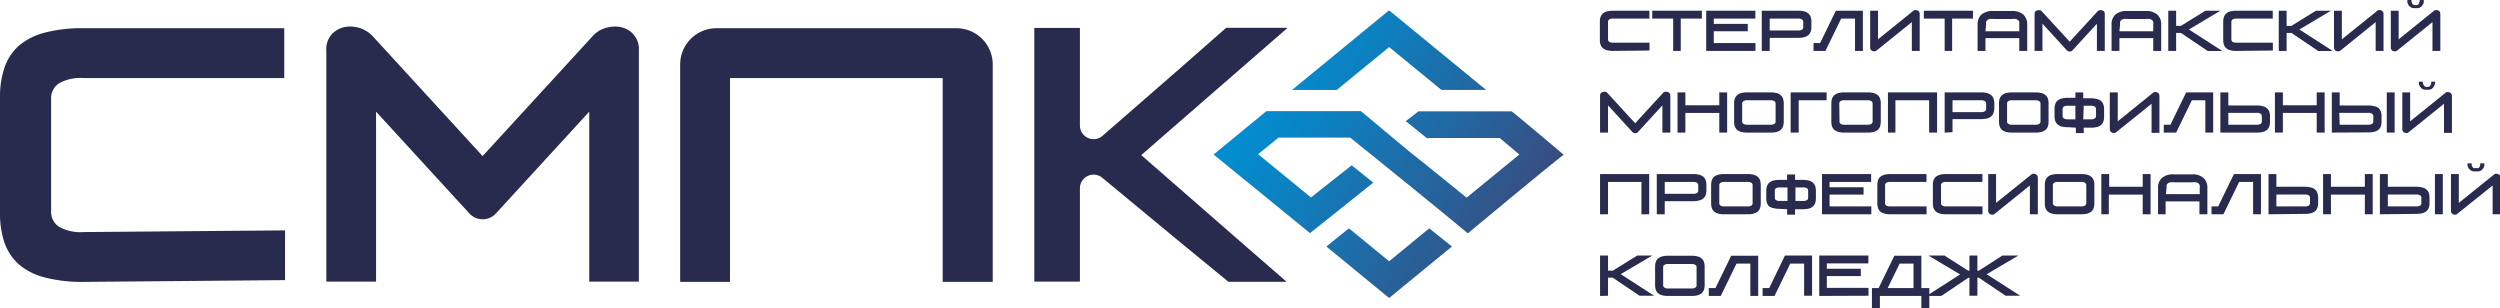 <?xml version="1.0" encoding="UTF-8"?> <svg xmlns="http://www.w3.org/2000/svg" xmlns:xlink="http://www.w3.org/1999/xlink" viewBox="0 0 254.35 31.37"> <defs> <style>.cls-1{fill:#282b4e;}.cls-2{fill:url(#Безымянный_градиент_14);}</style> <linearGradient id="Безымянный_градиент_14" x1="127.95" y1="7.96" x2="154.65" y2="23.38" gradientUnits="userSpaceOnUse"> <stop offset="0" stop-color="#008fd2"></stop> <stop offset="0.26" stop-color="#0c81c1"></stop> <stop offset="0.78" stop-color="#2b5d94"></stop> <stop offset="1" stop-color="#394c7f"></stop> </linearGradient> </defs> <g id="Слой_2" data-name="Слой 2"> <g id="Слой_1-2" data-name="Слой 1"> <path class="cls-1" d="M164.12,5.18a2.28,2.28,0,0,1-.63-.07,1.18,1.18,0,0,1-.42-.21.86.86,0,0,1-.23-.35,1.43,1.43,0,0,1-.07-.48V2.2a1.33,1.33,0,0,1,.07-.47.86.86,0,0,1,.23-.35,1.05,1.05,0,0,1,.42-.22,2.74,2.74,0,0,1,.63-.07h3.69v.8h-3.69a.7.7,0,0,0-.4.09.3.3,0,0,0-.12.26V4a.31.31,0,0,0,.12.26.8.8,0,0,0,.4.08h3.7v.8Z"></path> <path class="cls-1" d="M170.23,5.18V1.89H168.1v-.8h5.05v.8H171V5.18Z"></path> <path class="cls-1" d="M173.59,5.18V1.09h5v.8h-4.23v.54h3.46v.75h-3.46v1.2h4.24v.8Z"></path> <path class="cls-1" d="M179.24,5.18V1.09h3.7a2.81,2.81,0,0,1,.63.07,1.05,1.05,0,0,1,.42.22.86.86,0,0,1,.23.35,1.33,1.33,0,0,1,.07.47v.54a1.43,1.43,0,0,1-.07.48.89.89,0,0,1-.23.34,1.05,1.05,0,0,1-.42.22,2.33,2.33,0,0,1-.63.07h-2.89V5.18Zm.81-2.08h2.89a.8.8,0,0,0,.4-.08.31.31,0,0,0,.12-.26V2.24a.3.3,0,0,0-.12-.26.7.7,0,0,0-.4-.09h-2.89Z"></path> <path class="cls-1" d="M184.51,5.18v-.8h.67l1.6-3.29h2.75V5.18h-.8V1.89h-1.41l-1.6,3.29Z"></path> <path class="cls-1" d="M190.91,5.15l-.13.07-.14,0a.38.38,0,0,1-.26-.11.37.37,0,0,1-.11-.3V1.09h.8V4l3.59-2.9a.37.37,0,0,1,.14-.07.32.32,0,0,1,.14,0,.39.39,0,0,1,.26.1.45.45,0,0,1,.11.31V5.18h-.8V2.25Z"></path> <path class="cls-1" d="M197.85,5.18V1.89h-2.12v-.8h5v.8h-2.12V5.18Z"></path> <path class="cls-1" d="M201.2,5.18V2.48a1.33,1.33,0,0,1,.39-1,1.73,1.73,0,0,1,1.19-.36h1.89a1.68,1.68,0,0,1,1.18.36,1.33,1.33,0,0,1,.4,1v2.7h-.81V3.88H202v1.3Zm.8-2h3.44V2.48a1,1,0,0,0,0-.26.46.46,0,0,0-.13-.18.53.53,0,0,0-.24-.11,1.92,1.92,0,0,0-.38,0h-1.88a1.82,1.82,0,0,0-.37,0,.53.53,0,0,0-.24.11.38.38,0,0,0-.13.18.71.71,0,0,0,0,.26Z"></path> <path class="cls-1" d="M207,5.18V1.42a.35.35,0,0,1,.11-.29.44.44,0,0,1,.27-.09l.19,0a.48.48,0,0,1,.17.12l2.83,3.08,2.83-3.08a.41.41,0,0,1,.17-.12.63.63,0,0,1,.19,0,.44.44,0,0,1,.27.09.38.38,0,0,1,.11.29V5.18h-.8V2.41l-2.48,2.71a.4.4,0,0,1-.29.12.38.38,0,0,1-.29-.12l-2.48-2.71V5.18Z"></path> <path class="cls-1" d="M214.83,5.18V2.48a1.33,1.33,0,0,1,.39-1,1.73,1.73,0,0,1,1.19-.36h1.89a1.68,1.68,0,0,1,1.18.36,1.3,1.3,0,0,1,.4,1v2.7h-.81V3.88h-3.44v1.3Zm.8-2h3.44V2.48a1,1,0,0,0,0-.26.46.46,0,0,0-.13-.18.53.53,0,0,0-.24-.11,1.92,1.92,0,0,0-.38,0h-1.87a1.84,1.84,0,0,0-.38,0,.53.53,0,0,0-.24.11.38.38,0,0,0-.13.18,1,1,0,0,0,0,.26Z"></path> <path class="cls-1" d="M220.6,5.18V1.09h.8V2.63h.49l2.49-1.54h1.52L222.7,3l3.4,2.19h-1.49l-2.72-1.84h-.49V5.18Z"></path> <path class="cls-1" d="M227.54,5.18a2.28,2.28,0,0,1-.63-.07,1.18,1.18,0,0,1-.42-.21.86.86,0,0,1-.23-.35,1.73,1.73,0,0,1-.07-.48V2.2a1.61,1.61,0,0,1,.07-.47.86.86,0,0,1,.23-.35,1.05,1.05,0,0,1,.42-.22,2.74,2.74,0,0,1,.63-.07h3.69v.8h-3.69a.72.72,0,0,0-.4.09.3.3,0,0,0-.12.26V4a.31.31,0,0,0,.12.26.83.83,0,0,0,.4.08h3.7v.8Z"></path> <path class="cls-1" d="M231.84,5.18V1.09h.8V2.63h.49l2.49-1.54h1.53L233.94,3l3.4,2.19h-1.48l-2.73-1.84h-.49V5.18Z"></path> <path class="cls-1" d="M238.11,5.15l-.14.07-.14,0a.4.4,0,0,1-.26-.11.41.41,0,0,1-.11-.3V1.09h.8V4l3.6-2.9a.33.33,0,0,1,.13-.07.34.34,0,0,1,.14,0,.37.37,0,0,1,.26.1.41.41,0,0,1,.11.31V5.18h-.8V2.25Z"></path> <path class="cls-1" d="M243.88,5.15l-.13.07-.14,0a.36.36,0,0,1-.26-.11.37.37,0,0,1-.11-.3V1.09h.8V4l3.59-2.9a.37.37,0,0,1,.14-.07.3.3,0,0,1,.13,0,.39.39,0,0,1,.27.1.45.45,0,0,1,.11.31V5.18h-.8V2.25ZM245.62.83a.62.62,0,0,1-.34-.09.8.8,0,0,1-.23-.22,1.11,1.11,0,0,1-.12-.27.81.81,0,0,1,0-.25h.42a.5.5,0,0,0,0,.17.55.55,0,0,0,.06.18.53.53,0,0,0,.13.13.36.36,0,0,0,.19.05h.13A.35.35,0,0,0,246,.48a.49.49,0,0,0,.12-.13c0-.06,0-.11.06-.18a1,1,0,0,0,0-.17h.41a1.29,1.29,0,0,1,0,.25.66.66,0,0,1-.12.27.77.77,0,0,1-.22.22.56.56,0,0,1-.33.09Z"></path> <path class="cls-1" d="M162.79,13.49V9.73a.36.36,0,0,1,.12-.29.42.42,0,0,1,.26-.1.58.58,0,0,1,.19,0,.39.39,0,0,1,.17.11l2.83,3.09,2.84-3.09a.36.36,0,0,1,.16-.11.71.71,0,0,1,.2,0,.42.42,0,0,1,.26.1.36.36,0,0,1,.12.29v3.76h-.81V10.72l-2.48,2.71a.37.37,0,0,1-.29.12.36.36,0,0,1-.28-.12l-2.48-2.71v2.77Z"></path> <path class="cls-1" d="M170.67,13.49V9.4h.8v1.31h3.45V9.4h.8v4.09h-.8v-2h-3.45v2Z"></path> <path class="cls-1" d="M177.78,13.49a2.28,2.28,0,0,1-.63-.07,1.1,1.1,0,0,1-.42-.21.93.93,0,0,1-.23-.35,1.43,1.43,0,0,1-.07-.48V10.51a1.43,1.43,0,0,1,.07-.48.89.89,0,0,1,.23-.34,1,1,0,0,1,.42-.22,2.28,2.28,0,0,1,.63-.07h2.34a2.41,2.41,0,0,1,.64.07,1,1,0,0,1,.41.22.71.71,0,0,1,.23.34,1.42,1.42,0,0,1,.08.48v1.87a1.42,1.42,0,0,1-.08.48.74.74,0,0,1-.23.35,1.06,1.06,0,0,1-.41.21,2.41,2.41,0,0,1-.64.07Zm-.53-1.14a.29.29,0,0,0,.13.25.67.67,0,0,0,.4.09h2.35a.72.72,0,0,0,.4-.09.28.28,0,0,0,.12-.25v-1.8a.3.3,0,0,0-.12-.26.72.72,0,0,0-.4-.09h-2.35a.67.67,0,0,0-.4.09.3.3,0,0,0-.13.26Z"></path> <path class="cls-1" d="M182.18,13.49V9.4h3.66v.8H183v3.29Z"></path> <path class="cls-1" d="M187.67,13.49a2.28,2.28,0,0,1-.63-.07,1.18,1.18,0,0,1-.42-.21.93.93,0,0,1-.23-.35,1.73,1.73,0,0,1-.07-.48V10.51a1.73,1.73,0,0,1,.07-.48.89.89,0,0,1,.23-.34,1.05,1.05,0,0,1,.42-.22,2.28,2.28,0,0,1,.63-.07H190a2.38,2.38,0,0,1,.63.07,1.05,1.05,0,0,1,.42.22.89.89,0,0,1,.23.34,1.73,1.73,0,0,1,.07.48v1.87a1.73,1.73,0,0,1-.07.48.93.93,0,0,1-.23.35,1.18,1.18,0,0,1-.42.21,2.38,2.38,0,0,1-.63.07Zm-.52-1.14a.28.28,0,0,0,.12.25.7.7,0,0,0,.4.09H190a.72.72,0,0,0,.4-.09.28.28,0,0,0,.12-.25v-1.8a.3.3,0,0,0-.12-.26.72.72,0,0,0-.4-.09h-2.35a.7.7,0,0,0-.4.09.3.3,0,0,0-.12.26Z"></path> <path class="cls-1" d="M192.08,13.49V9.4h5v4.09h-.81V10.2h-3.43v3.29Z"></path> <path class="cls-1" d="M197.85,13.49V9.4h3.69a2.28,2.28,0,0,1,.63.07.93.93,0,0,1,.42.22.79.79,0,0,1,.23.34,1.42,1.42,0,0,1,.08.48V11a1.34,1.34,0,0,1-.08.48.77.77,0,0,1-.23.35.93.93,0,0,1-.42.22,2.74,2.74,0,0,1-.63.07h-2.89v1.33Zm.8-2.08h2.9a.66.66,0,0,0,.39-.09.27.27,0,0,0,.13-.25v-.52a.28.28,0,0,0-.13-.26.66.66,0,0,0-.39-.09h-2.9Z"></path> <path class="cls-1" d="M204.73,13.49a2.41,2.41,0,0,1-.64-.07,1.06,1.06,0,0,1-.41-.21.82.82,0,0,1-.23-.35,1.43,1.43,0,0,1-.07-.48V10.51a1.43,1.43,0,0,1,.07-.48.79.79,0,0,1,.23-.34,1,1,0,0,1,.41-.22,2.41,2.41,0,0,1,.64-.07h2.34a2.28,2.28,0,0,1,.63.07.93.93,0,0,1,.42.22.79.79,0,0,1,.23.34,1.43,1.43,0,0,1,.07.48v1.87a1.43,1.43,0,0,1-.07.48.82.82,0,0,1-.23.35,1,1,0,0,1-.42.21,2.28,2.28,0,0,1-.63.07Zm-.53-1.14a.27.27,0,0,0,.13.25.66.66,0,0,0,.39.09h2.36a.66.66,0,0,0,.39-.09.27.27,0,0,0,.13-.25v-1.8a.28.28,0,0,0-.13-.26.66.66,0,0,0-.39-.09h-2.36a.66.66,0,0,0-.39.09.28.28,0,0,0-.13.26Z"></path> <path class="cls-1" d="M210.38,12.94a2.41,2.41,0,0,1-.64-.07,1,1,0,0,1-.41-.22.77.77,0,0,1-.23-.35,1.33,1.33,0,0,1-.07-.47v-.76a1.43,1.43,0,0,1,.07-.48.77.77,0,0,1,.23-.35.84.84,0,0,1,.41-.21,2.38,2.38,0,0,1,.64-.08h.77V9.4h.8V10h.77a2.25,2.25,0,0,1,.63.08.83.83,0,0,1,.42.21.77.77,0,0,1,.23.35,1.43,1.43,0,0,1,.07.48v.76a1.33,1.33,0,0,1-.07.47.77.77,0,0,1-.23.35.93.93,0,0,1-.42.22,2.28,2.28,0,0,1-.63.07H212v.55h-.8v-.55Zm-.53-1.15a.28.28,0,0,0,.13.26.66.66,0,0,0,.39.09h.78V10.76h-.78a.76.76,0,0,0-.39.08.29.29,0,0,0-.13.26Zm2.1.35h.78a.66.66,0,0,0,.39-.09.28.28,0,0,0,.13-.26V11.1a.29.29,0,0,0-.13-.26.76.76,0,0,0-.39-.08H212Z"></path> <path class="cls-1" d="M215.3,13.45a.35.35,0,0,1-.13.08l-.14,0a.36.36,0,0,1-.26-.11.38.38,0,0,1-.12-.3V9.4h.81v2.94l3.59-2.9a.37.37,0,0,1,.14-.07.31.31,0,0,1,.13,0,.4.4,0,0,1,.27.11.42.42,0,0,1,.11.3v3.74h-.8V10.56Z"></path> <path class="cls-1" d="M220.14,13.49v-.8h.68l1.6-3.29h2.75v4.09h-.8V10.2H223l-1.6,3.29Z"></path> <path class="cls-1" d="M225.9,13.49V9.4h.81v1.33h2.89a2.25,2.25,0,0,1,.63.08,1,1,0,0,1,.42.21.86.86,0,0,1,.23.35,1.43,1.43,0,0,1,.07.48v.53a1.43,1.43,0,0,1-.07.48.93.93,0,0,1-.23.35,1.18,1.18,0,0,1-.42.21,2.28,2.28,0,0,1-.63.07Zm.81-.8h2.89a.7.7,0,0,0,.4-.09.28.28,0,0,0,.12-.25v-.52a.3.3,0,0,0-.12-.26.7.7,0,0,0-.4-.09h-2.89Z"></path> <path class="cls-1" d="M231.45,13.49V9.4h.81v1.31h3.44V9.4h.81v4.09h-.81v-2h-3.44v2Z"></path> <path class="cls-1" d="M237.24,13.49V9.4h.8v1.33h2.89a2.25,2.25,0,0,1,.63.08A.92.92,0,0,1,242,11a.77.77,0,0,1,.23.35,1.43,1.43,0,0,1,.07.48v.53a1.43,1.43,0,0,1-.07.48.82.82,0,0,1-.23.35,1,1,0,0,1-.42.21,2.28,2.28,0,0,1-.63.07Zm.8-.8h2.9a.66.66,0,0,0,.39-.09.27.27,0,0,0,.13-.25v-.52a.28.28,0,0,0-.13-.26.66.66,0,0,0-.39-.09H238Zm4.79.8V9.4h.8v4.09Z"></path> <path class="cls-1" d="M245.06,13.45a.46.46,0,0,1-.13.08l-.14,0a.38.38,0,0,1-.38-.41V9.4h.8v2.94l3.6-2.9a.33.33,0,0,1,.13-.07.35.35,0,0,1,.14,0,.36.36,0,0,1,.26.11.39.39,0,0,1,.12.3v3.74h-.81V10.56Zm1.74-4.32a.75.75,0,0,1-.35-.08.92.92,0,0,1-.22-.22,1.11,1.11,0,0,1-.13-.27,1.21,1.21,0,0,1,0-.25h.41a1.11,1.11,0,0,0,0,.17.51.51,0,0,0,.07.17.41.41,0,0,0,.12.14.38.38,0,0,0,.19.05H247a.35.35,0,0,0,.18-.05.53.53,0,0,0,.11-.14.49.49,0,0,0,.06-.17,1.11,1.11,0,0,0,0-.17h.41a1.06,1.06,0,0,1-.16.52.73.73,0,0,1-.21.22.67.67,0,0,1-.33.08Z"></path> <path class="cls-1" d="M162.79,21.8V17.71h5V21.8H167V18.51H163.6V21.8Z"></path> <path class="cls-1" d="M168.56,21.8V17.71h3.7a2.28,2.28,0,0,1,.63.07,1.18,1.18,0,0,1,.42.21.93.93,0,0,1,.23.35,1.43,1.43,0,0,1,.07.48v.53a1.43,1.43,0,0,1-.07.48.86.86,0,0,1-.23.35.93.93,0,0,1-.42.21,2.25,2.25,0,0,1-.63.08h-2.89V21.8Zm.81-2.08h2.89a.7.7,0,0,0,.4-.09.28.28,0,0,0,.12-.25v-.52a.29.29,0,0,0-.12-.26.7.7,0,0,0-.4-.09h-2.89Z"></path> <path class="cls-1" d="M175.44,21.8a2.28,2.28,0,0,1-.63-.07,1.18,1.18,0,0,1-.42-.21.93.93,0,0,1-.23-.35,1.73,1.73,0,0,1-.07-.48V18.82a1.73,1.73,0,0,1,.07-.48.93.93,0,0,1,.23-.35,1.18,1.18,0,0,1,.42-.21,2.28,2.28,0,0,1,.63-.07h2.35a2.38,2.38,0,0,1,.63.07,1.18,1.18,0,0,1,.42.21.93.93,0,0,1,.23.35,1.73,1.73,0,0,1,.07.48v1.87a1.73,1.73,0,0,1-.07.48.93.93,0,0,1-.23.35,1.18,1.18,0,0,1-.42.21,2.38,2.38,0,0,1-.63.07Zm-.52-1.14a.28.28,0,0,0,.12.25.7.7,0,0,0,.4.09h2.35a.72.72,0,0,0,.4-.09.28.28,0,0,0,.12-.25v-1.8a.29.29,0,0,0-.12-.26.72.72,0,0,0-.4-.09h-2.35a.7.7,0,0,0-.4.09.29.29,0,0,0-.12.26Z"></path> <path class="cls-1" d="M181.09,21.25a2.74,2.74,0,0,1-.63-.07A1.05,1.05,0,0,1,180,21a.86.86,0,0,1-.23-.35,1.62,1.62,0,0,1-.07-.48v-.75a1.62,1.62,0,0,1,.07-.48.86.86,0,0,1,.23-.35,1.05,1.05,0,0,1,.42-.22,2.74,2.74,0,0,1,.63-.07h.77v-.55h.81v.55h.77a2.88,2.88,0,0,1,.63.07,1.05,1.05,0,0,1,.42.22.86.86,0,0,1,.23.35,1.62,1.62,0,0,1,.07.48v.75a1.62,1.62,0,0,1-.07.48.86.86,0,0,1-.23.35,1.05,1.05,0,0,1-.42.22,2.88,2.88,0,0,1-.63.07h-.77v.55h-.81v-.55Zm-.52-1.15a.3.3,0,0,0,.12.26.7.7,0,0,0,.4.08h.77V19.07h-.77a.7.7,0,0,0-.4.08.3.3,0,0,0-.12.26Zm2.1.34h.77a.73.73,0,0,0,.4-.08.3.3,0,0,0,.12-.26v-.69a.3.3,0,0,0-.12-.26.73.73,0,0,0-.4-.08h-.77Z"></path> <path class="cls-1" d="M185.37,21.8V17.71h5v.8h-4.23v.54h3.46v.75h-3.46V21h4.25v.8Z"></path> <path class="cls-1" d="M192.35,21.8a2.28,2.28,0,0,1-.63-.07,1.18,1.18,0,0,1-.42-.21.93.93,0,0,1-.23-.35,1.73,1.73,0,0,1-.07-.48V18.82a1.73,1.73,0,0,1,.07-.48.93.93,0,0,1,.23-.35,1.18,1.18,0,0,1,.42-.21,2.28,2.28,0,0,1,.63-.07H196v.8h-3.69a.72.72,0,0,0-.4.09.29.29,0,0,0-.12.26v1.8a.28.28,0,0,0,.12.25.72.72,0,0,0,.4.09h3.7v.8Z"></path> <path class="cls-1" d="M198,21.8a2.28,2.28,0,0,1-.63-.07,1.18,1.18,0,0,1-.42-.21.93.93,0,0,1-.23-.35,1.43,1.43,0,0,1-.07-.48V18.82a1.43,1.43,0,0,1,.07-.48.93.93,0,0,1,.23-.35,1.18,1.18,0,0,1,.42-.21,2.28,2.28,0,0,1,.63-.07h3.69v.8H198a.7.7,0,0,0-.4.09.29.29,0,0,0-.12.26v1.8a.28.28,0,0,0,.12.25.7.7,0,0,0,.4.09h3.7v.8Z"></path> <path class="cls-1" d="M202.93,21.76a.46.46,0,0,1-.13.08l-.14,0a.38.38,0,0,1-.38-.41V17.71h.8v2.93l3.6-2.89a.24.24,0,0,1,.13-.07.35.35,0,0,1,.14,0,.36.36,0,0,1,.26.11.38.38,0,0,1,.12.3V21.8h-.81V18.87Z"></path> <path class="cls-1" d="M209.39,21.8a2.36,2.36,0,0,1-.64-.07,1.06,1.06,0,0,1-.41-.21.82.82,0,0,1-.23-.35,1.43,1.43,0,0,1-.07-.48V18.82a1.43,1.43,0,0,1,.07-.48.82.82,0,0,1,.23-.35,1.06,1.06,0,0,1,.41-.21,2.36,2.36,0,0,1,.64-.07h2.34a2.28,2.28,0,0,1,.63.07,1.18,1.18,0,0,1,.42.21.93.93,0,0,1,.23.35,1.43,1.43,0,0,1,.07.48v1.87a1.43,1.43,0,0,1-.07.48.93.93,0,0,1-.23.35,1.18,1.18,0,0,1-.42.21,2.28,2.28,0,0,1-.63.07Zm-.53-1.14a.27.27,0,0,0,.13.25.66.66,0,0,0,.39.09h2.36a.66.66,0,0,0,.39-.09.29.29,0,0,0,.13-.25v-1.8a.29.29,0,0,0-.13-.26.66.66,0,0,0-.39-.09h-2.36a.66.66,0,0,0-.39.09.27.27,0,0,0-.13.26Z"></path> <path class="cls-1" d="M213.79,21.8V17.71h.8V19H218V17.71h.8V21.8H218v-2h-3.45v2Z"></path> <path class="cls-1" d="M219.56,21.8V19.1a1.3,1.3,0,0,1,.4-1,1.68,1.68,0,0,1,1.18-.36H223a1.68,1.68,0,0,1,1.18.36,1.3,1.3,0,0,1,.4,1v2.7h-.81V20.49h-3.44V21.8Zm.8-2.05h3.44V19.1a1,1,0,0,0,0-.26.46.46,0,0,0-.13-.18.53.53,0,0,0-.24-.11,1.34,1.34,0,0,0-.38,0h-1.87a1.34,1.34,0,0,0-.38,0,.53.53,0,0,0-.24.11.38.38,0,0,0-.13.18,1,1,0,0,0,0,.26Z"></path> <path class="cls-1" d="M225,21.8V21h.68l1.6-3.29h2.75V21.8h-.8V18.51h-1.42l-1.6,3.29Z"></path> <path class="cls-1" d="M230.8,21.8V17.71h.8V19h2.89a2.38,2.38,0,0,1,.64.08.84.84,0,0,1,.41.21.7.7,0,0,1,.23.35,1.42,1.42,0,0,1,.08.48v.53a1.42,1.42,0,0,1-.08.48.74.74,0,0,1-.23.35,1.06,1.06,0,0,1-.41.21,2.41,2.41,0,0,1-.64.07Zm.8-.8h2.9a.72.72,0,0,0,.4-.09.28.28,0,0,0,.12-.25v-.53a.28.28,0,0,0-.12-.25.72.72,0,0,0-.4-.09h-2.9Z"></path> <path class="cls-1" d="M236.35,21.8V17.71h.8V19h3.45V17.71h.8V21.8h-.8v-2h-3.45v2Z"></path> <path class="cls-1" d="M242.13,21.8V17.71h.81V19h2.89a2.25,2.25,0,0,1,.63.08.93.93,0,0,1,.42.21.86.86,0,0,1,.23.35,1.43,1.43,0,0,1,.07.48v.53a1.43,1.43,0,0,1-.07.48.93.93,0,0,1-.23.35,1.18,1.18,0,0,1-.42.21,2.28,2.28,0,0,1-.63.07Zm.81-.8h2.89a.7.7,0,0,0,.4-.09.28.28,0,0,0,.12-.25v-.53a.28.28,0,0,0-.12-.25.7.7,0,0,0-.4-.09h-2.89Zm4.79.8V17.71h.8V21.8Z"></path> <path class="cls-1" d="M250,21.76a.35.35,0,0,1-.13.08l-.14,0a.38.38,0,0,1-.26-.11.37.37,0,0,1-.11-.3V17.71h.8v2.93l3.59-2.89a.27.27,0,0,1,.14-.07.35.35,0,0,1,.14,0,.38.38,0,0,1,.26.11.41.41,0,0,1,.11.3V21.8h-.8V18.87Zm1.74-4.32a.62.62,0,0,1-.34-.09.74.74,0,0,1-.22-.21,1.11,1.11,0,0,1-.13-.27,1.29,1.29,0,0,1,0-.25h.42a.52.52,0,0,0,0,.17.49.49,0,0,0,.06.17.58.58,0,0,0,.13.14.36.36,0,0,0,.19,0h.14a.31.31,0,0,0,.17,0,.41.41,0,0,0,.12-.14l.06-.17a1.11,1.11,0,0,0,0-.17h.41a1.29,1.29,0,0,1,0,.25.8.8,0,0,1-.12.27.84.84,0,0,1-.21.21.59.59,0,0,1-.34.09Z"></path> <path class="cls-1" d="M162.79,30.11V26h.81v1.54h.48L166.57,26h1.53l-3.21,1.89,3.4,2.2h-1.48l-2.73-1.84h-.48v1.84Z"></path> <path class="cls-1" d="M169.74,30.11a2.41,2.41,0,0,1-.64-.07,1.06,1.06,0,0,1-.41-.21.89.89,0,0,1-.23-.35,1.43,1.43,0,0,1-.07-.48V27.13a1.43,1.43,0,0,1,.07-.48.82.82,0,0,1,.23-.35,1.06,1.06,0,0,1,.41-.21,2.41,2.41,0,0,1,.64-.07h2.34a2.28,2.28,0,0,1,.63.07,1,1,0,0,1,.42.21.82.82,0,0,1,.23.35,1.43,1.43,0,0,1,.07.48V29a1.43,1.43,0,0,1-.07.48.89.89,0,0,1-.23.35,1,1,0,0,1-.42.21,2.28,2.28,0,0,1-.63.07ZM169.21,29a.28.28,0,0,0,.13.26.66.66,0,0,0,.39.09h2.36a.66.66,0,0,0,.39-.09.28.28,0,0,0,.13-.26v-1.8a.27.27,0,0,0-.13-.25.66.66,0,0,0-.39-.09h-2.36a.66.66,0,0,0-.39.09.27.27,0,0,0-.13.25Z"></path> <path class="cls-1" d="M173.85,30.11v-.8h.68l1.6-3.29h2.75v4.09h-.8V26.82h-1.41l-1.6,3.29Z"></path> <path class="cls-1" d="M179.33,30.11v-.8H180L181.6,26h2.76v4.09h-.81V26.82h-1.41l-1.6,3.29Z"></path> <path class="cls-1" d="M185.09,30.11V26h5v.8h-4.23v.54h3.46v.75h-3.46v1.2h4.24v.8Z"></path> <path class="cls-1" d="M190.45,31.37V29.31h.68l1.6-3.29h2.75v3.29h.81v2.06h-.81V30.11h-4.22v1.26Zm1.6-2.06h2.63V26.82h-1.41Z"></path> <path class="cls-1" d="M196,30.11l3.42-2.19L196.2,26h1.63l2.41,1.54h.13V26h.81v1.54h.14l2.4-1.54h1.63l-3.23,1.9,3.42,2.19h-1.49l-2.73-1.84h-.14v1.84h-.81V28.27h-.13l-2.73,1.84Z"></path> <path class="cls-2" d="M151.2,9.15h-4.55l-5.32-4.36L136,9.15h-4.55l9.87-8.1Zm-5.79,14.08-4.08,3.35-4.09-3.35-2.3,1.85,6.39,5.24,6.39-5.24Zm3.93.51s8.1-6.75,9.75-8c0,0-5.23-4.41-5.29-4.41h-9.49s-.57.43-1.29,1l2.21,1.77.08-.06h7.27l2,1.68-5.37,4.39c-1.74-1.41-4-3.26-5.75-4.63h0s-5-4.17-5-4.17h-9.62l-5.37,4.41,9.81,8s5.4-4.32,6.44-5.14l0,0-2.2-1.76c-.82.66-3.52,2.76-4.14,3.27L128,15.69,130.07,14h7.3l1.44,1.17.33.26h0S146.42,21.3,149.34,23.74Z"></path> <path class="cls-1" d="M8.52,28.68a15.17,15.17,0,0,1-4-.46A6.55,6.55,0,0,1,1.9,26.88a5.33,5.33,0,0,1-1.45-2.2,9.31,9.31,0,0,1-.45-3V9.89a9.27,9.27,0,0,1,.45-3A5.27,5.27,0,0,1,1.9,4.67,6.55,6.55,0,0,1,4.52,3.33a14.76,14.76,0,0,1,4-.46h20.4V7.94H8.48A4.46,4.46,0,0,0,6,8.48,1.82,1.82,0,0,0,5.2,10.1V21.45A1.82,1.82,0,0,0,6,23.07a4.46,4.46,0,0,0,2.49.54L29,23.44V28.5Z"></path> <path class="cls-1" d="M69.2,28.68V6.56a3.69,3.69,0,0,1,3.69-3.69h24.4A3.69,3.69,0,0,1,101,6.56V28.68H95.91V7.94H74.27V28.68Z"></path> <path class="cls-1" d="M64.27,3.31A2.53,2.53,0,0,0,62.6,2.7a3.48,3.48,0,0,0-1.21.22,2.74,2.74,0,0,0-1.06.72L49.1,15.88,37.88,3.64a3.19,3.19,0,0,0-1.09-.72,3.28,3.28,0,0,0-1.18-.22,2.54,2.54,0,0,0-1.68.61,2.25,2.25,0,0,0-.73,1.83V28.65h5.06V11.36l7.49,8.17,2,2.18a1.83,1.83,0,0,0,2.71,0l2-2.18,7.49-8.17V28.65H65V5.14a2.25,2.25,0,0,0-.74-1.83"></path> <path class="cls-1" d="M126.54,24.88l-10.43-9.1L131,2.83h-6.25L120,7h0l-7.82,6.81a1.39,1.39,0,0,1-2.31-1.05h0V2.84h-4.64V28.65h4.64V19.17a1.39,1.39,0,0,1,2.28-1.08l7.83,6.48h0l5,4.1h.36l.35,0h5.21L126.68,25Z"></path> </g> </g> </svg> 
